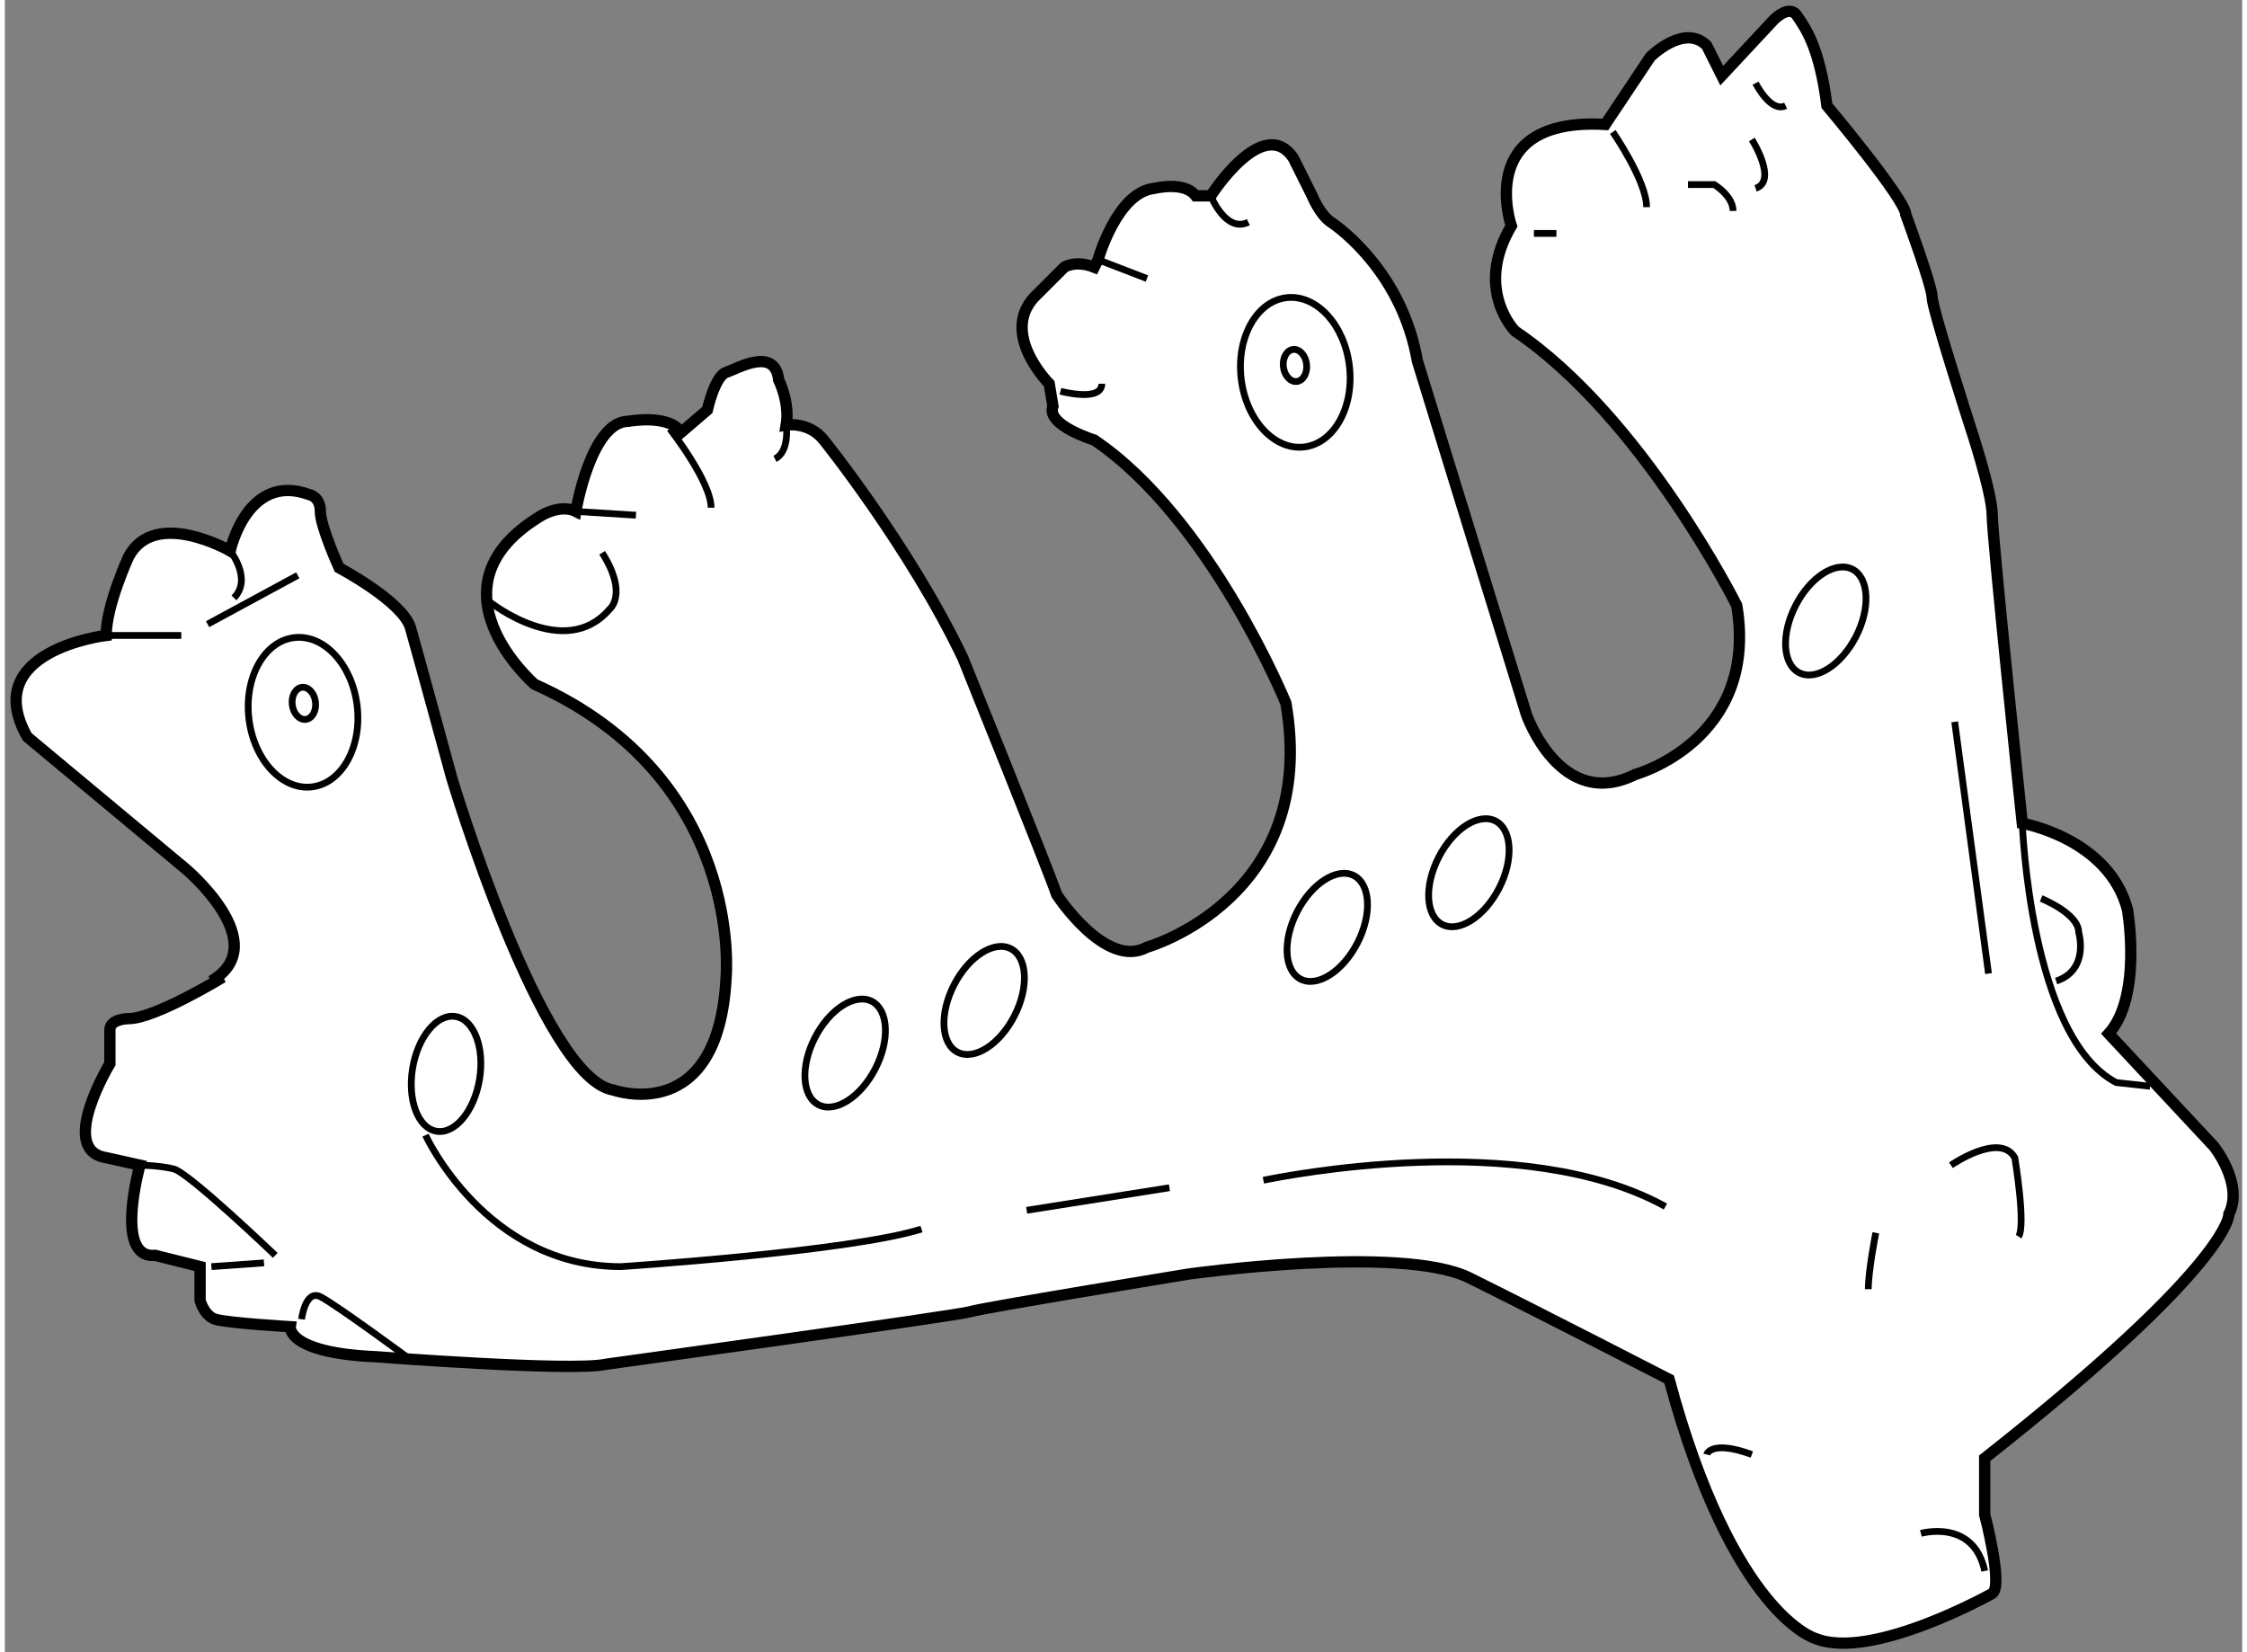 <?xml version="1.0" encoding="utf-8"?>
<!-- Generator: Adobe Illustrator 15.1.0, SVG Export Plug-In . SVG Version: 6.00 Build 0)  -->
<!DOCTYPE svg PUBLIC "-//W3C//DTD SVG 1.1//EN" "http://www.w3.org/Graphics/SVG/1.1/DTD/svg11.dtd">
<svg version="1.1" xmlns="http://www.w3.org/2000/svg" xmlns:xlink="http://www.w3.org/1999/xlink" x="0px" y="0px" width="244.8px"
	 height="180px" viewBox="115.157 87.167 99.066 73.157" enable-background="new 0 0 244.8 180" xml:space="preserve">
	
<rect x="115.157" y="87.167" width="99.066" height="73.157" fill="#808080" stroke="none"/>
	
<g><path fill="#FFFFFF" stroke="#000000" stroke-width="0.5" d="M163.563,98.666c0,0,0.832-2.993,2.496-3.159
			c0,0,1.331-0.334,1.829,0.332h0.667c0,0,2.329-3.66,3.66-1.664l0.83,1.664c0,0,0.334,0.833,0.832,1.165
			c0.499,0.332,3.163,2.328,3.827,6.154l4.824,15.639c0,0,1.497,4.325,4.825,2.661c0,0,5.489-1.496,4.49-7.485
			c0,0-4.157-8.318-9.814-12.145c0,0-1.831-1.831-0.167-4.659c0,0-1.662-4.825,4.16-4.492l1.996-2.993c0,0,1.497-1.498,2.494-0.501
			l0.667,1.333l2.328-2.497c0,0,0.667-0.665,0.999-0.167c0.332,0.5,0.997,1.33,1.33,3.994c0,0,3.493,4.158,3.493,4.823
			c0,0,1.166,3.162,1.166,3.66c0,0.5,1.664,5.657,1.664,5.657s0.997,2.995,0.997,3.992c0,0.999,1.33,13.642,1.33,13.642
			s3.828,0.666,4.659,3.826c0,0,0.665,3.827-0.832,5.491l4.658,4.99c0,0,1.331,1.664,0.666,2.995c0,0,0.165,2.161-10.815,10.813
			v2.495c0,0,0.834,3.161,0.334,3.494c0,0-5.324,2.994-7.818,1.996c0,0-3.662-0.998-6.49-11.479c0,0-5.575-2.872-8.841-4.492
			c-3.019-1.495-12.452-0.166-12.452-0.166s-9.15,1.497-9.649,1.664c-0.498,0.166-16.136,2.328-16.136,2.328
			c-1.497,0.333-10.149-0.332-10.149-0.332c-3.993-0.167-3.825-1.331-3.825-1.331s-2.829-0.167-3.327-0.333
			c-0.499-0.167-0.666-0.832-0.666-0.832v-1.498l-1.997-0.498c-1.829,0.166-0.667-3.992-0.667-3.992l-1.496-0.333
			c-2.163-0.332,0.166-4.159,0.166-4.159v-1.497c0-0.5,0.832-0.5,0.832-0.5c1.165,0,4.161-1.829,4.161-1.829l-0.499,0.165
			c2.828-1.662-1.166-4.99-1.166-4.99l-6.987-5.821c-2.163-3.827,3.494-4.492,3.494-4.492c0-1.331,0.998-3.493,0.998-3.493
			c1.165-2.164,4.493-0.251,4.493-0.251s0.749-3.493,3.494-2.494c0,0,0.499,0.082,0.499,0.747c0,0.667,0.831,2.496,0.831,2.496
			s2.829,1.498,3.161,2.662c0.332,1.163,1.829,6.654,1.829,6.654s3.993,13.31,7.154,13.808c0,0,4.659,1.664,4.991-4.99
			c0,0,0.832-8.816-8.484-12.977c0,0-4.992-4.325,0.332-7.486c0,0,0.832-0.498,1.497-0.167c0,0,0.667-3.991,2.33-3.991
			c0,0,1.829-0.334,2.329,0.498l1.164-0.998c0,0,0.333-1.498,0.832-1.664c0.498-0.165,2.162-1.164,2.329,0.333
			c0,0,0.5,0.999,0.333,1.997c0,0,0.998-0.168,1.663,0.664c0,0,3.822,4.754,6.161,9.658c0,0,3.821,9.474,4.153,10.473
			c0,0,2.162,3.326,3.993,2.329c0,0,7.652-2.162,6.154-10.813c0,0-3.327-8.151-8.485-11.646c0,0-2.161-0.665-1.829-1.497
			l-0.166-0.997c0,0-2.33-2.331-0.499-3.993L162.066,99c0,0,0.498-0.332,1.33,0L163.563,98.666z"></path><line fill="none" stroke="#000000" stroke-width="0.3" x1="165.728" y1="99.5" x2="163.563" y2="98.666"></line><path fill="none" stroke="#000000" stroke-width="0.3" d="M133.785,137.43c0,0,2.661,5.821,8.65,5.821
			c0,0,10.149-0.665,13.31-1.664"></path><line fill="none" stroke="#000000" stroke-width="0.3" x1="160.402" y1="140.757" x2="166.725" y2="139.758"></line><path fill="none" stroke="#000000" stroke-width="0.3" d="M170.884,139.426c0.833-0.166,11.479-2.329,17.801,1.164"></path><path fill="none" stroke="#000000" stroke-width="0.3" d="M204.488,123.621c0,0,0.334,9.482,4.16,11.479l1.498,0.166"></path><path fill="none" stroke="#000000" stroke-width="0.3" d="M205.32,126.949c0,0,1.664,0.665,1.664,1.497
			c0,0,0.499,1.662-0.998,2.161"></path><path fill="none" stroke="#000000" stroke-width="0.3" d="M136.613,113.807c0,0,3.328,2.661,5.324,0.332
			c0,0,0.832-0.666-0.332-2.496"></path><path fill="none" stroke="#000000" stroke-width="0.3" d="M144.599,106.153c0,0,1.83,2.329,1.83,3.493"></path><path fill="none" stroke="#000000" stroke-width="0.3" d="M149.757,105.987c0,0,0.167,1.164-0.5,1.498"></path><line fill="none" stroke="#000000" stroke-width="0.3" x1="119.645" y1="115.304" x2="122.971" y2="115.304"></line><path fill="none" stroke="#000000" stroke-width="0.3" d="M125.135,111.56c0,0,0.998,1.247,0.166,2.08"></path><line fill="none" stroke="#000000" stroke-width="0.3" x1="124.136" y1="114.804" x2="128.129" y2="112.641"></line><path fill="none" stroke="#000000" stroke-width="0.3" d="M121.141,138.761c0,0,0.832,0,1.499,0.167
			c0.667,0.165,4.492,3.825,4.492,3.825"></path><line fill="none" stroke="#000000" stroke-width="0.3" x1="124.304" y1="143.251" x2="126.632" y2="143.085"></line><path fill="none" stroke="#000000" stroke-width="0.3" d="M128.296,145.581c0,0,0.165-1.332,0.832-0.999
			c0.665,0.333,3.825,2.663,3.825,2.663"></path><line fill="none" stroke="#000000" stroke-width="0.3" x1="201.494" y1="119.129" x2="202.991" y2="130.275"></line><path fill="none" stroke="#000000" stroke-width="0.3" d="M201.327,138.761c0,0,2.164-1.497,2.829-0.333
			c0,0,0.499,2.994,0.166,3.493"></path><path fill="none" stroke="#000000" stroke-width="0.3" d="M199.997,155.063c0,0,2.329-0.665,2.827,1.664"></path><path fill="none" stroke="#000000" stroke-width="0.3" d="M198.001,141.754c0,0-0.332,1.664-0.332,2.496"></path><path fill="none" stroke="#000000" stroke-width="0.3" d="M190.514,151.57c0,0,0.169-0.667,1.998,0"></path><path fill="none" stroke="#000000" stroke-width="0.3" d="M186.355,93.011c0,0,1.497,2.162,1.497,3.328"></path><line fill="none" stroke="#000000" stroke-width="0.3" x1="182.862" y1="97.502" x2="183.859" y2="97.502"></line><path fill="none" stroke="#000000" stroke-width="0.3" d="M161.899,104.49c0,0,1.831,0.497,1.831-0.333"></path><path fill="none" stroke="#000000" stroke-width="0.3" d="M192.678,90.848c0,0,0.664,1.331,1.331,0.999"></path><path fill="none" stroke="#000000" stroke-width="0.3" d="M192.512,93.344c0,0,1.164,1.831,0.166,2.163"></path><path fill="none" stroke="#000000" stroke-width="0.3" d="M189.684,95.34h1.164c0,0,0.832,0.5,0.832,1.165"></path><ellipse transform="matrix(0.993 -0.118 0.118 0.993 -11.026 21.052)" fill="none" stroke="#000000" stroke-width="0.3" cx="172.297" cy="103.658" rx="2.413" ry="3.328"></ellipse><path fill="none" stroke="#000000" stroke-width="0.3" d="M181.32,126.496c-0.653,1.268-1.777,1.985-2.516,1.605
			s-0.809-1.713-0.157-2.978c0.648-1.265,1.776-1.983,2.515-1.604C181.898,123.898,181.97,125.234,181.32,126.496z"></path><ellipse transform="matrix(0.89 0.457 -0.457 0.89 77.713 -65.179)" fill="none" stroke="#000000" stroke-width="0.3" cx="173.662" cy="128.14" rx="1.503" ry="2.576"></ellipse><path fill="none" stroke="#000000" stroke-width="0.3" d="M197.124,115.35c-0.653,1.268-1.777,1.985-2.516,1.605
			s-0.809-1.713-0.157-2.978c0.648-1.266,1.776-1.983,2.515-1.604C197.702,112.752,197.773,114.088,197.124,115.35z"></path><path fill="none" stroke="#000000" stroke-width="0.3" d="M159.858,132.152c-0.651,1.268-1.775,1.984-2.514,1.605
			c-0.739-0.38-0.81-1.713-0.158-2.979c0.648-1.265,1.775-1.983,2.514-1.604C160.438,129.554,160.509,130.891,159.858,132.152z"></path><path fill="none" stroke="#000000" stroke-width="0.3" d="M153.703,134.481c-0.651,1.268-1.776,1.985-2.515,1.605
			c-0.739-0.38-0.81-1.713-0.158-2.978c0.65-1.265,1.776-1.983,2.516-1.604C154.283,131.884,154.354,133.22,153.703,134.481z"></path><ellipse transform="matrix(0.986 0.164 -0.164 0.986 23.952 -20.287)" fill="none" stroke="#000000" stroke-width="0.3" cx="134.734" cy="134.794" rx="1.502" ry="2.576"></ellipse><ellipse transform="matrix(0.993 -0.118 0.118 0.993 -13.143 16.034)" fill="none" stroke="#000000" stroke-width="0.3" cx="128.402" cy="118.653" rx="2.413" ry="3.328"></ellipse><ellipse transform="matrix(0.993 -0.119 0.119 0.993 -13.149 16.089)" fill="none" stroke="#000000" stroke-width="0.3" cx="128.365" cy="118.325" rx="0.518" ry="0.715"></ellipse><ellipse transform="matrix(0.993 -0.118 0.118 0.993 -10.991 21.05)" fill="none" stroke="#000000" stroke-width="0.3" cx="172.284" cy="103.352" rx="0.517" ry="0.714"></ellipse><line fill="none" stroke="#000000" stroke-width="0.3" x1="140.439" y1="109.813" x2="143.102" y2="109.979"></line><path fill="none" stroke="#000000" stroke-width="0.3" d="M168.556,95.839c0,0,0.665,1.663,1.662,1.165"></path></g>


</svg>